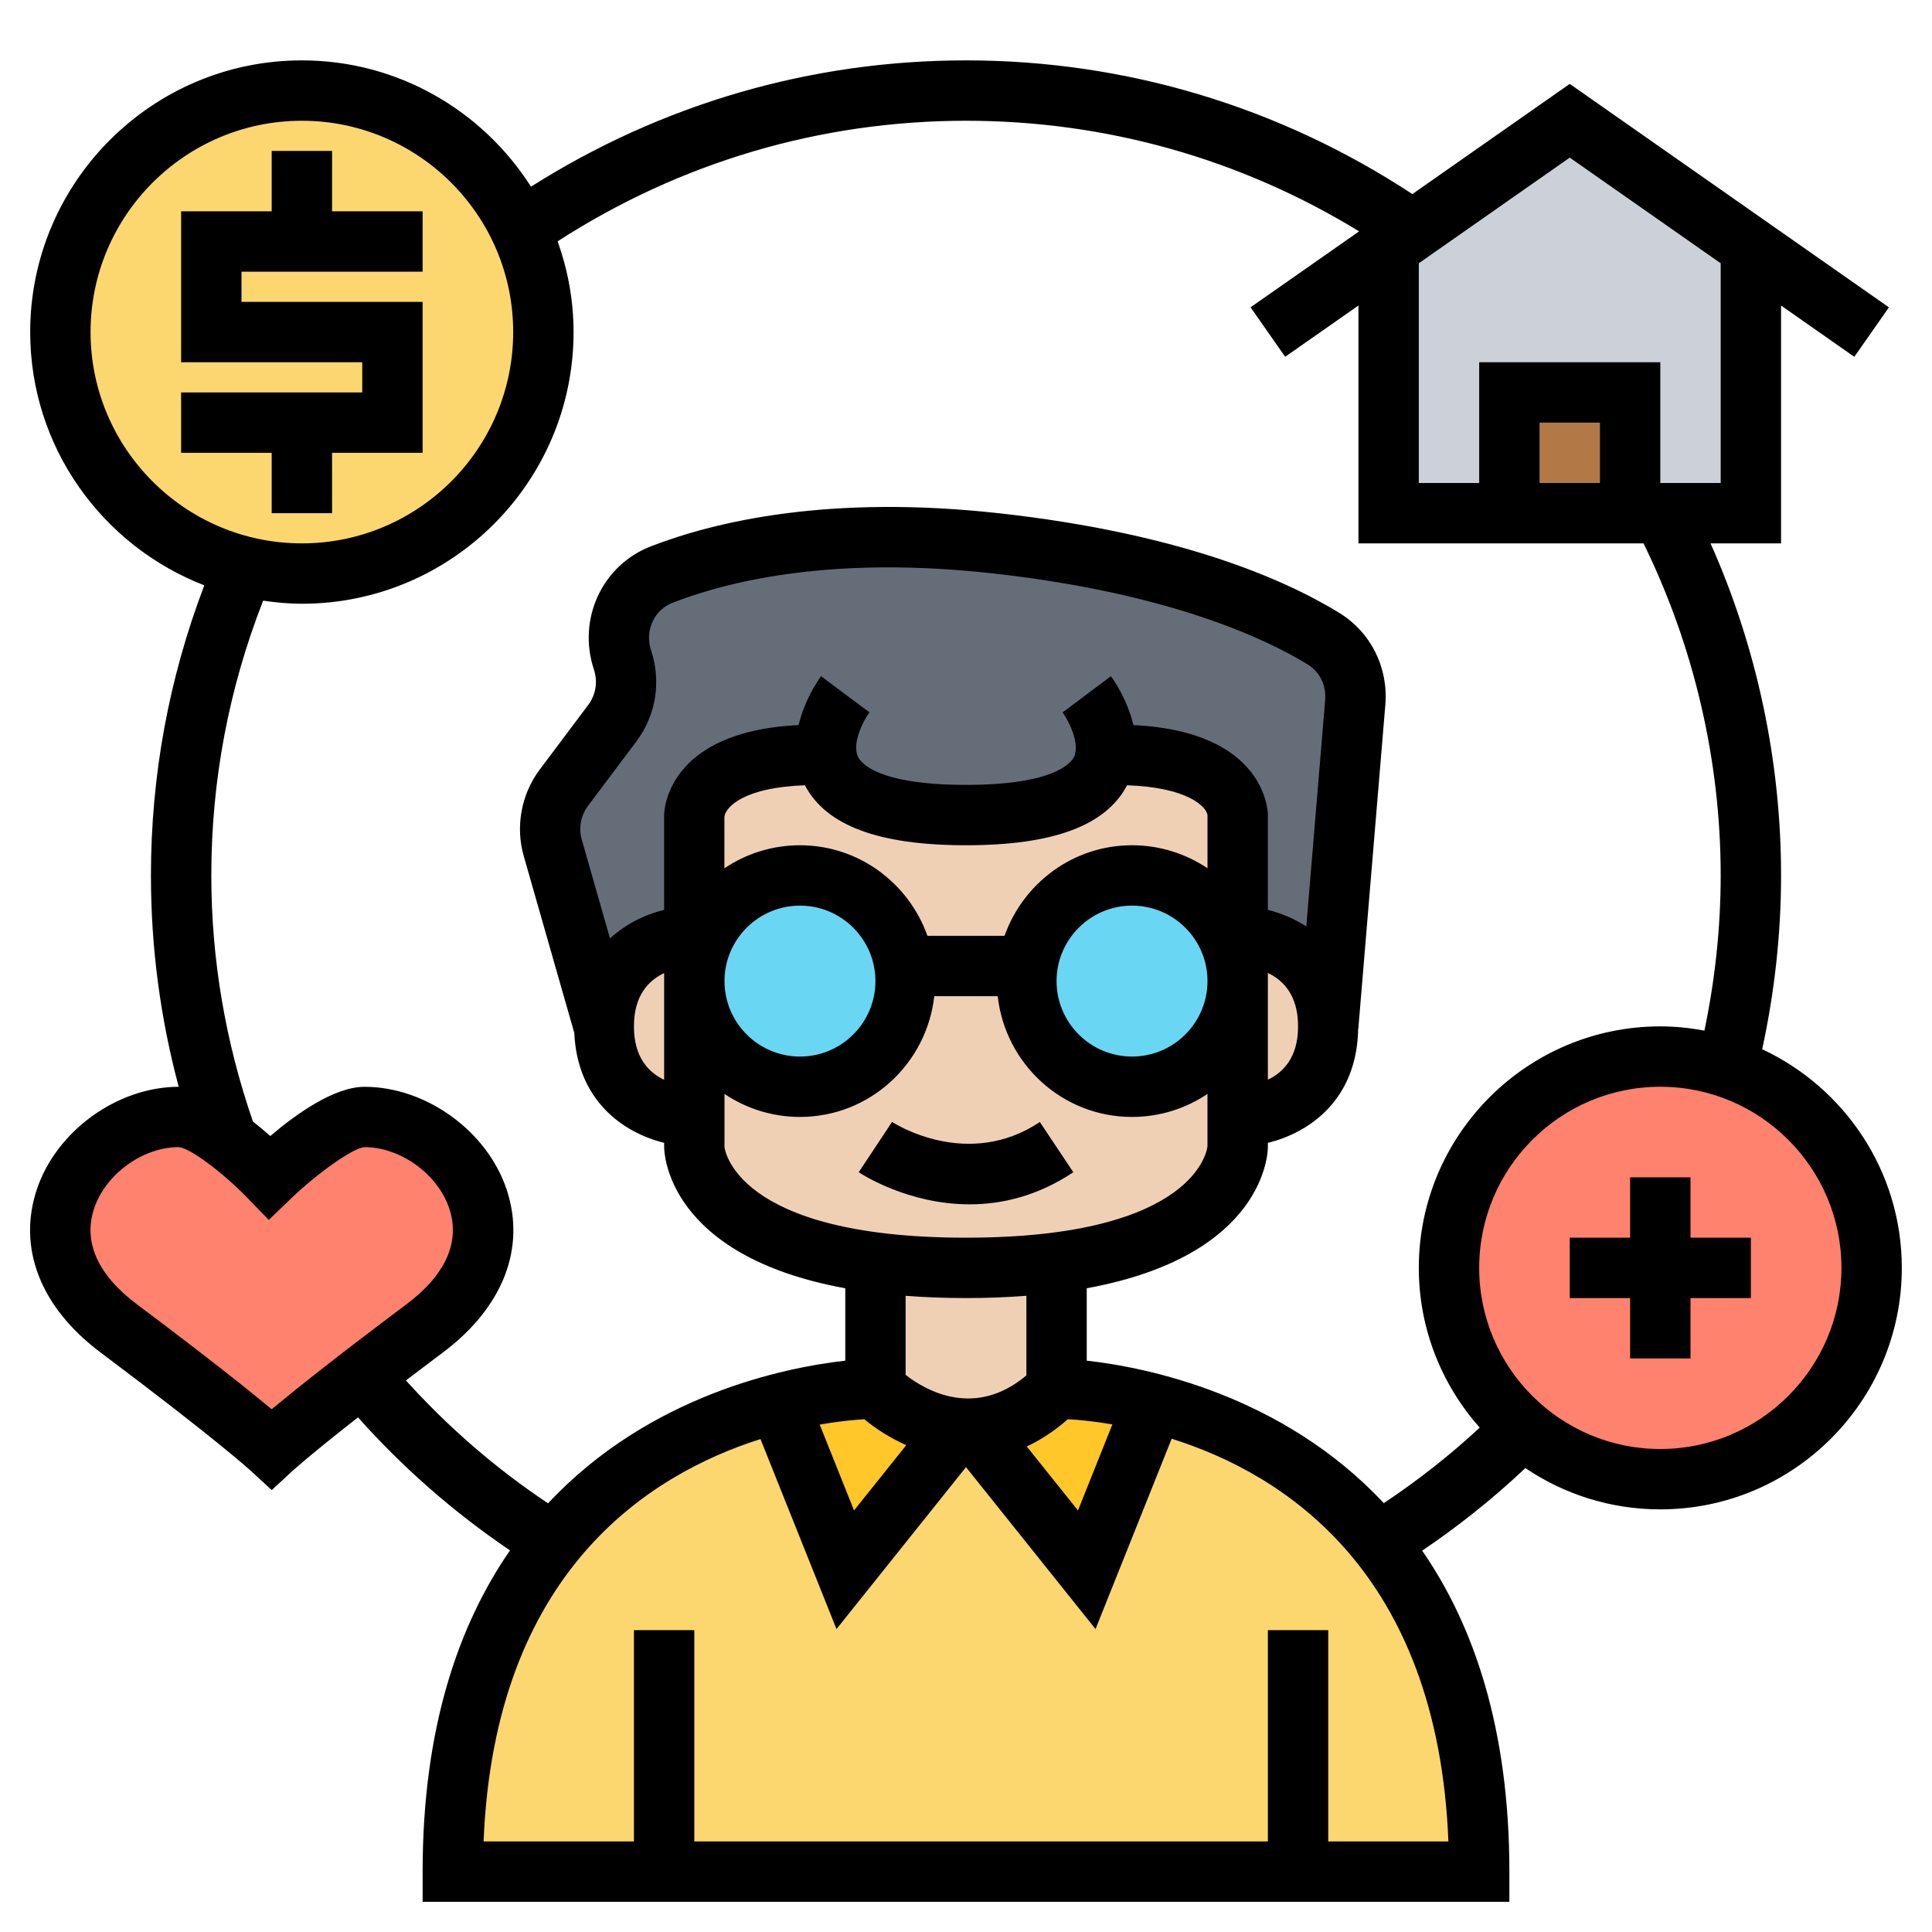 <svg id="_x33_0" enable-background="new 0 0 64 64" height="512" viewBox="0 0 64 64" width="512" xmlns="http://www.w3.org/2000/svg"><g><g><g><circle cx="10" cy="11" fill="#fcd770" r="8"/></g><g><path d="m52 4-5.19 3.63-.81.57v8.8h12v-8.8z" fill="#ccd1d9"/></g><g><path d="m50 13h4v4h-4z" fill="#b27946"/></g><g><path d="m36.63 25c-.13 1-1.13 2-4.63 2s-4.5-1-4.62-2h-.01-.37c-4 0-4 2-4 2v4s-3 0-3 3l-1.69-5.92c-.2-.68-.06-1.41.37-1.98l1.61-2.15c.44-.59.57-1.37.33-2.08v-.01c-.38-1.14.18-2.4 1.3-2.83 2-.77 5.62-1.64 11.08-1.03 5.94.66 9.27 2.19 10.84 3.16.73.44 1.12 1.26 1.05 2.11l-.89 10.73c0-3-3-3-3-3v-4s0-2-4-2h-.36z" fill="#656d78"/></g><g><path d="m57.17 35.34c2.81.92 4.83 3.55 4.83 6.66 0 3.87-3.13 7-7 7-1.7 0-3.24-.6-4.45-1.6-1.56-1.28-2.55-3.22-2.55-5.4 0-3.87 3.13-7 7-7 .76 0 1.49.12 2.17.34z" fill="#ff826e"/></g><g><path d="m7.52 37.76c.76.57 1.41 1.24 1.41 1.24s2.07-2 3.14-2c3 0 6 4 2 7-.81.61-1.5 1.14-2.09 1.59-2.3 1.77-2.98 2.41-2.98 2.41s-1.07-1-5.07-4-1-7 2-7c.44 0 1.05.35 1.59.76z" fill="#ff826e"/></g><g><path d="m32.27 47.33 3.73 4.67 2.21-5.52c2.24.57 5.22 1.85 7.49 4.65 1.91 2.36 3.3 5.82 3.3 10.87h-6-11-10-7c0-5.05 1.39-8.51 3.3-10.87 2.27-2.8 5.25-4.08 7.49-4.65l2.21 5.52 3.73-4.67v-.02c.18.02.36.03.54.01z" fill="#fcd770"/></g><g><path d="m38.21 46.48-2.21 5.52-3.73-4.67v-.01c.85-.03 1.79-.38 2.73-1.32 0 0 1.35 0 3.21.48z" fill="#ffc729"/></g><g><path d="m31.73 47.31v.02l-3.73 4.67-2.21-5.52c1.86-.48 3.21-.48 3.21-.48s1.14 1.14 2.73 1.31z" fill="#ffc729"/></g><g><path d="m41 31s3 0 3 3-3 3-3 3v-4.5z" fill="#f0d0b4"/></g><g><path d="m35 42v4c-.94.94-1.88 1.29-2.73 1.32-.18.02-.36.01-.54-.01-1.59-.17-2.73-1.31-2.73-1.31v-4l.02-.17c.86.11 1.85.17 2.98.17s2.12-.06 2.98-.17z" fill="#f0d0b4"/></g><g><path d="m37 25h-.36-.01c-.13 1-1.13 2-4.63 2s-4.5-1-4.62-2h-.01-.37c-4 0-4 2-4 2v10 1s0 3.06 6.02 3.83c.86.11 1.85.17 2.98.17s2.12-.06 2.98-.17c6.02-.77 6.02-3.83 6.02-3.83v-11s0-2-4-2z" fill="#f0d0b4"/></g><g><path d="m23 32.5v4.5s-3 0-3-3 3-3 3-3z" fill="#f0d0b4"/></g><g><path d="m37.5 29c1.93 0 3.5 1.57 3.5 3.5s-1.57 3.5-3.5 3.5-3.5-1.57-3.5-3.5c0-.17.01-.33.04-.49.23-1.7 1.7-3.01 3.46-3.01z" fill="#69d6f4"/></g><g><path d="m29.96 32.01c.03.16.04.32.04.49 0 1.93-1.57 3.5-3.5 3.5s-3.5-1.57-3.5-3.5 1.57-3.5 3.5-3.5c1.76 0 3.23 1.31 3.46 3.01z" fill="#69d6f4"/></g></g><g><path d="m58.375 34.757c.408-1.882.625-3.815.625-5.757 0-3.79-.804-7.561-2.336-11h2.336v-7.879l2.427 1.699 1.146-1.639-10.573-7.402-5.214 3.65c-4.397-2.889-9.483-4.429-14.786-4.429-5.152 0-10.099 1.453-14.41 4.184-1.599-2.511-4.4-4.184-7.59-4.184-4.962 0-9 4.037-9 9 0 3.823 2.4 7.088 5.768 8.39-1.169 3.066-1.768 6.293-1.768 9.61 0 2.384.311 4.729.92 7.001-2.035.004-4.055 1.464-4.7 3.4-.647 1.941.121 3.909 2.108 5.399 3.874 2.905 4.981 3.923 4.992 3.933l.682.629.679-.629c.007-.007.548-.503 2.178-1.781 1.493 1.674 3.18 3.151 5.036 4.407-1.707 2.467-2.895 5.889-2.895 10.641v1h18 18v-1c0-4.746-1.185-8.166-2.888-10.632 1.21-.819 2.357-1.734 3.418-2.736 1.277.863 2.816 1.368 4.47 1.368 4.411 0 8-3.589 8-8 0-3.204-1.898-5.967-4.625-7.243zm-5.375-18.757h-2v-2h2zm4-7.279v7.279h-2v-4h-6v4h-2v-7.279l5-3.5zm-54 2.279c0-3.859 3.14-7 7-7s7 3.141 7 7-3.14 7-7 7-7-3.141-7-7zm6 35.683c-.713-.594-2.073-1.684-4.472-3.482-1.291-.969-1.779-2.063-1.411-3.167.38-1.141 1.614-2.034 2.805-2.034.366.027 1.456.835 2.286 1.694l.695.718.719-.692c.908-.874 2.078-1.694 2.45-1.72 1.196 0 2.431.893 2.811 2.033.368 1.104-.12 2.198-1.411 3.167-2.399 1.799-3.759 2.889-4.472 3.483zm35 14.317v-7h-2v7h-10-9v-7h-2v7h-4.98c.356-8.92 5.466-12.154 9.172-13.329l2.518 6.294 4.29-5.364 4.291 5.364 2.522-6.305c3.706 1.164 8.813 4.39 9.167 13.34zm-22-25.23c-.505-.241-1-.732-1-1.77 0-1.03.489-1.522 1-1.765zm-1.793-4.684-.936-3.276c-.108-.38-.031-.796.205-1.111l1.61-2.146c.644-.858.825-1.979.481-3.013-.215-.645.099-1.336.714-1.574 1.971-.762 5.411-1.551 10.608-.971 5.854.65 9.048 2.168 10.43 3.015.397.243.619.694.579 1.176l-.625 7.502c-.407-.26-.84-.44-1.273-.547v-3.141c0-.117-.065-2.772-4.455-2.98-.2-.851-.66-1.507-.745-1.62l-1.6 1.2c.178.238.598 1.029.374 1.478-.109.215-.686.922-3.574.922-2.881 0-3.463-.704-3.572-.92-.22-.434.158-1.188.375-1.484l-.803-.596-.8-.6c-.085.113-.545.768-.745 1.62-4.39.208-4.455 2.863-4.455 2.98v3.14c-.626.154-1.261.459-1.793.946zm17.293-3.086c-1.953 0-3.602 1.258-4.224 3h-2.553c-.621-1.742-2.271-3-4.224-3-.926 0-1.786.282-2.502.763v-1.707c.047-.346.685-.975 2.667-1.043.699 1.335 2.443 1.987 5.336 1.987s4.637-.652 5.336-1.987c1.982.068 2.62.694 2.664.987v1.762c-.716-.48-1.575-.762-2.5-.762zm2.5 4.5c0 1.379-1.122 2.5-2.5 2.5s-2.5-1.121-2.5-2.5 1.122-2.5 2.5-2.5 2.5 1.121 2.5 2.5zm-11 0c0 1.379-1.122 2.5-2.5 2.5s-2.5-1.121-2.5-2.5 1.122-2.5 2.5-2.5 2.5 1.121 2.5 2.5zm13-.27c.505.241 1 .732 1 1.77 0 1.031-.49 1.523-1 1.766zm-15.5 4.77c2.31 0 4.197-1.756 4.449-4h2.101c.252 2.244 2.139 4 4.449 4 .925 0 1.785-.282 2.5-.762v1.732c0 .03-.287 3.03-7.999 3.03s-7.999-3-8-3v-1.762c.715.48 1.575.762 2.5.762zm8.874 10.013c.325.018.837.063 1.475.172l-1.14 2.851-1.697-2.121c.454-.209.91-.505 1.362-.902zm-3.374-4.013c.719 0 1.381-.028 2-.075v2.638c-1.71 1.437-3.337.498-4-.018v-2.62c.619.047 1.281.075 2 .075zm-3.368 4.014c.373.311.847.617 1.389.859l-1.73 2.162-1.137-2.844c.64-.111 1.153-.158 1.478-.177zm7.368-1.941v-2.398c5.918-1.081 6-4.504 6-4.676v-.14c1.428-.352 2.953-1.471 2.991-3.778h.005l.895-10.732c.103-1.238-.482-2.406-1.526-3.047-1.862-1.141-5.327-2.639-11.254-3.298-5.597-.622-9.371.252-11.549 1.094-1.614.623-2.445 2.412-1.886 4.087.132.396.061.832-.189 1.165l-1.61 2.146c-.609.813-.807 1.883-.528 2.86l1.675 5.861c.099 2.209 1.58 3.296 2.977 3.641v.142c0 .172.082 3.595 6 4.676v2.398c-1.975.222-6.475 1.12-9.846 4.726-1.735-1.157-3.311-2.523-4.708-4.072.375-.286.781-.592 1.227-.927 1.987-1.49 2.755-3.458 2.108-5.399-.646-1.938-2.67-3.4-4.708-3.4-.998 0-2.255.894-3.122 1.631-.175-.158-.37-.322-.574-.483-.904-2.617-1.378-5.353-1.378-8.15 0-3.147.582-6.205 1.717-9.102.42.06.846.102 1.283.102 4.962 0 9-4.037 9-9 0-1.055-.192-2.064-.527-3.006 4.033-2.605 8.682-3.994 13.527-3.994 4.642 0 9.107 1.267 13.022 3.664l-3.595 2.516 1.146 1.639 2.427-1.698v7.879h9.444c1.667 3.4 2.556 7.186 2.556 11 0 1.734-.188 3.458-.539 5.14-.475-.088-.962-.14-1.461-.14-4.411 0-8 3.589-8 8 0 2.03.766 3.88 2.017 5.292-.988.919-2.054 1.753-3.176 2.501-3.37-3.6-7.867-4.498-9.841-4.72zm19 2.927c-3.309 0-6-2.691-6-6s2.691-6 6-6 6 2.691 6 6-2.691 6-6 6z"/><path d="m35.555 38.832-1.109-1.664c-2.388 1.592-4.793.063-4.895-.003l-1.105 1.667c.096.063 1.63 1.063 3.672 1.063 1.052.001 2.241-.266 3.437-1.063z"/><path d="m56 39h-2v2h-2v2h2v2h2v-2h2v-2h-2z"/><path d="m11 17v-2h3v-5h-6v-1h6v-2h-3v-2h-2v2h-3v5h6v1h-6v2h3v2z"/></g></g></svg>